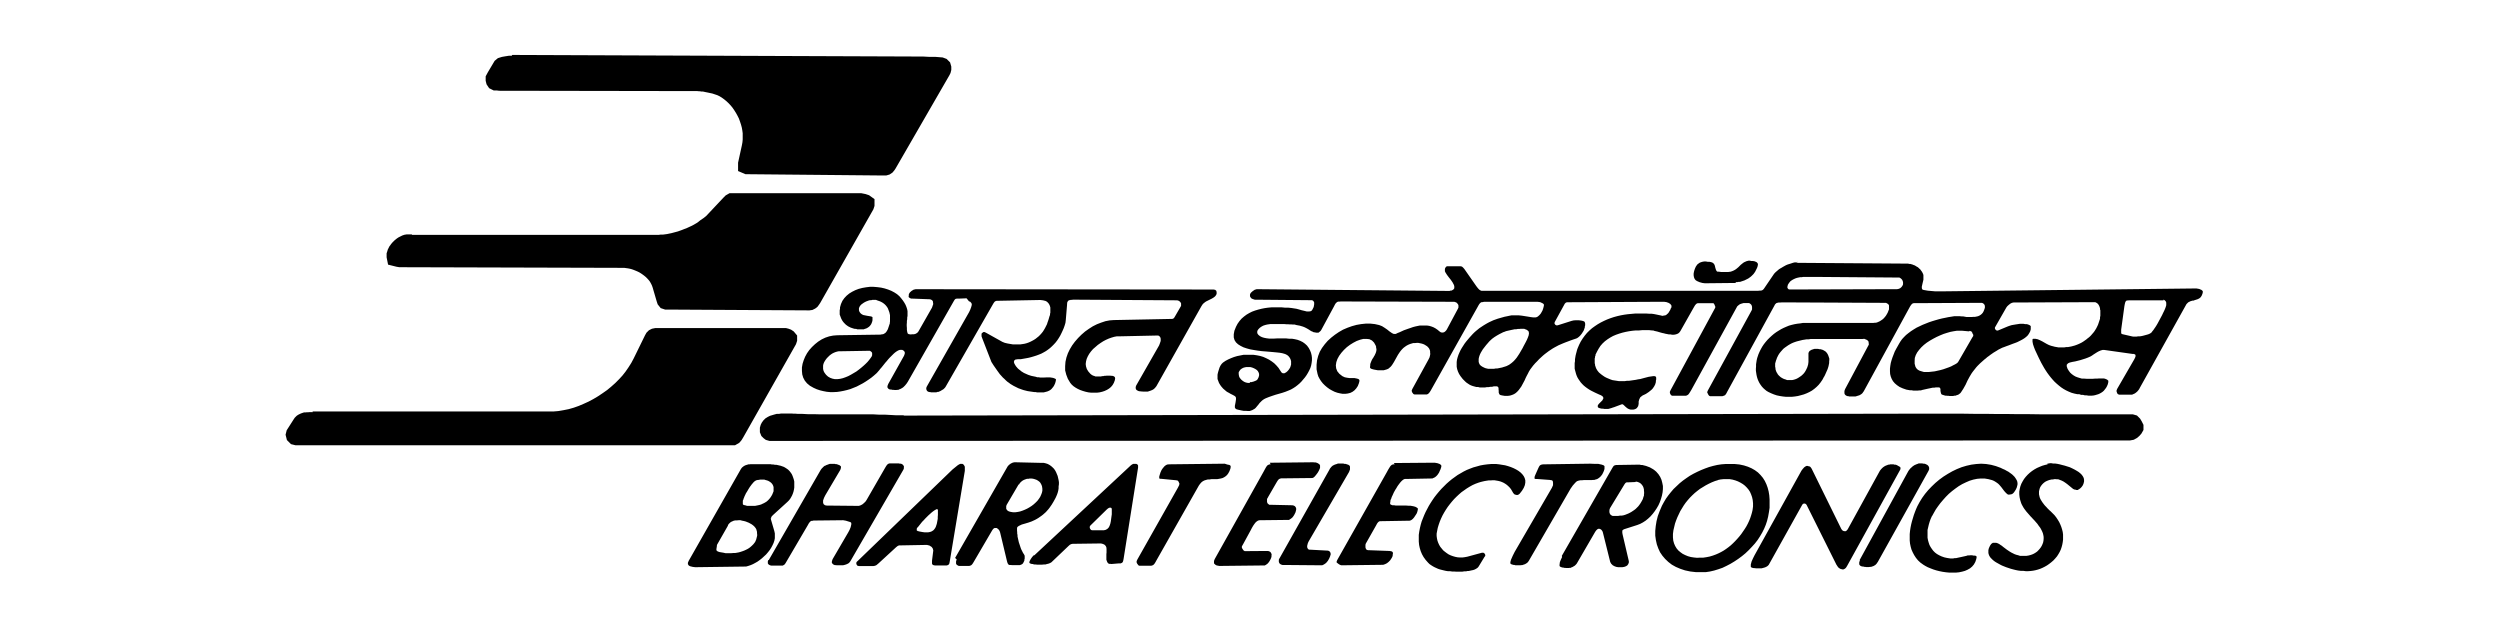 <?xml version="1.0" encoding="UTF-8"?>
<svg id="Layer_1" data-name="Layer 1" xmlns="http://www.w3.org/2000/svg" width="157" height="40" viewBox="0 0 157 40">
  <path d="M128.59,29.16l-.17.04-.17.05-.17.07-.16.07-.16.09-.15.1-.14.11-.13.12-.12.13-.11.14-.09.15-.08.15-.06.16-.04.16-.03.17v.18s.02.18.02.18l.04.18.06.19.04.09.05.09.05.09.06.09.06.08.06.08.07.08.07.08.07.08.07.08.07.07.07.08.07.07.07.08.07.08.07.08.06.09.06.08.06.08.05.09.06.12.05.12.03.12.02.12v.12s-.01.11-.01.11l-.02.11-.04.11-.05.11-.06.1-.07.09-.08.09-.08.08-.1.07-.1.06-.11.05-.12.04-.12.03-.13.02h-.13s-.13,0-.13,0h-.13s-.12-.04-.12-.04l-.12-.03-.11-.04-.1-.05-.1-.05-.1-.06-.09-.06-.09-.06-.08-.06-.08-.06-.08-.06-.07-.06-.08-.05-.07-.05-.07-.04-.07-.03-.07-.02h-.07s-.14,0-.14,0l-.1.07-.07.1-.05.1-.04.1-.02.09v.09s0,.09,0,.09l.02.08.03.08.04.07.05.07.06.06.06.06.07.06.08.06.08.05.09.05.09.05.09.05.1.05.1.04.15.06.15.05.15.05.15.04.16.04.15.03.16.02h.16s.15.02.15.02h.16s.15-.01.15-.01l.16-.02.15-.03.15-.04.15-.05.14-.06.14-.07.14-.08.13-.09.13-.1.14-.12.12-.13.11-.13.09-.14.08-.14.07-.15.05-.15.04-.15.03-.16.02-.16v-.16s0-.16,0-.16l-.02-.16-.04-.16-.05-.16-.06-.15-.07-.15-.09-.15-.1-.15-.11-.14-.06-.06-.06-.06-.06-.06-.06-.06-.07-.06-.07-.07-.07-.07-.06-.07-.07-.07-.06-.07-.06-.08-.06-.08-.05-.08-.05-.08-.04-.08-.03-.08-.02-.09-.02-.09v-.09s0-.09,0-.09l.02-.09.02-.08.03-.08.04-.07.05-.07.05-.06.06-.06.06-.05.07-.05.08-.04.07-.03.08-.03.08-.02.09-.02h.08s.08-.02.08-.02h.09s.08.01.08.01h.08s.08.03.08.03l.13.05.12.06.12.08.11.08.11.09.11.09.11.09.05.04.05.02.05.02h.05s.04.02.04.02h.1s.04-.03.04-.03l.04-.02.04-.03.04-.03.04-.04.03-.03.03-.04.03-.04.03-.05.02-.05.02-.05.03-.12v-.11s-.02-.11-.02-.11l-.05-.1-.07-.1-.09-.09-.11-.09-.13-.08-.14-.08-.14-.07-.15-.07-.16-.05-.16-.05-.16-.04-.15-.04-.14-.03-.14-.02h-.13s-.11-.02-.11-.02h-.09s-.17.03-.17.03ZM121.34,32.4l.11-.2.12-.21.14-.2.15-.2.17-.2.17-.19.19-.19.2-.17.21-.16.21-.15.22-.13.23-.11.23-.1.23-.07.24-.05.23-.02h.24s.24.04.24.04l.23.06.12.05.1.06.09.06.08.06.07.07.06.07.06.07.06.08.06.08.06.08.07.08.08.08.09.07h.09s.13-.02.13-.02l.08-.04.07-.07.07-.1.06-.1.05-.11.03-.11.02-.09v-.07s-.01-.08-.01-.08l-.02-.07-.03-.06-.04-.07-.04-.06-.05-.07-.06-.06-.06-.06-.06-.05-.07-.05-.07-.05-.07-.05-.08-.04-.07-.04-.07-.04-.07-.03-.07-.03-.06-.03-.06-.03-.3-.11-.3-.08-.31-.05-.31-.02-.31.02-.31.04-.31.07-.3.09-.3.12-.29.14-.28.16-.27.17-.26.19-.25.21-.23.22-.22.23-.2.24-.18.25-.16.26-.14.26-.08.18-.07.18-.07.19-.06.2-.06.2-.05.2-.04.2-.03.2-.02.2v.2s0,.2,0,.2l.02.2.04.19.05.18.08.18.09.17.11.17.13.16.15.14.18.13.13.08.15.08.17.07.18.07.19.06.2.05.2.04.21.03.21.02h.21s.2,0,.2,0l.2-.02.19-.04.18-.05.16-.07.16-.09.13-.11.11-.13.09-.16.06-.18.02-.1v-.06s-.04-.04-.04-.04l-.08-.02h-.08s-.09-.02-.09-.02h-.09s-.09.01-.09.01h-.09s-.09.03-.09.03l-.09.02-.09.02-.09.02-.09.02-.1.02-.09.02-.09.02h-.09s-.09.02-.09.02h-.09s-.09,0-.09,0l-.2-.03-.18-.04-.17-.06-.15-.07-.14-.08-.12-.09-.11-.11-.09-.12-.08-.12-.07-.13-.05-.15-.04-.14-.03-.16v-.16s0-.16,0-.16v-.17s.04-.17.04-.17l.04-.17.05-.17.06-.17.09-.2ZM116.02,33.25l-.05.07-.06.04h-.06s-.07-.01-.07-.01l-.06-.03-.05-.05-.04-.06-1.85-3.76-.03-.05-.03-.04-.03-.04-.04-.02-.04-.02h-.04s-.04-.02-.04-.02h-.08s-.04.02-.04.02l-.04.02-.04.03-.04.03-.03.04-.04.04-.03.04-.03.04-.03.04-2.95,5.32-.09.18-.09.2-.05.19v.09s0,.06,0,.06l.03.03.07.03.1.02h.06s.06.01.06.01h.07s.07,0,.07,0h.07s.07,0,.07,0h.08s.08-.02.08-.02l.07-.02.07-.02.06-.03.06-.03.05-.04.05-.05.03-.05,2.08-3.73.05-.06.08-.02.08.02.06.06,1.88,3.77.03.04.03.05.03.04.03.04.04.03.04.03.04.02.04.02h.04s.04.02.04.02h.08s.04-.02.04-.02l.04-.02.04-.03.03-.03.03-.04.03-.05.03-.05,3.3-5.98.04-.08v-.06s0-.04,0-.04l-.05-.05-.09-.05-.05-.03-.06-.03-.06-.02h-.07s-.06-.02-.06-.02h-.07s-.07,0-.07,0h-.06s-.07.02-.07.02h-.06s-.06.03-.06.03l-.06.02-.07.03-.05.03-.06.04-.05.04-.05.05-.04.04-.04.05-.04.05-2.05,3.73ZM116.81,35.18l-.03.07-.02.07v.07s0,.05,0,.05l.03.05.04.04.06.03.08.02h.05s.06.02.06.02h.05s.06.01.06.01h.06s.06,0,.06,0h.06s.07-.01.07-.01h.06s.06-.02.06-.02l.06-.02.05-.02.05-.03.05-.03.04-.04.04-.04.03-.05.04-.05,3.19-5.73.04-.1v-.1s-.04-.1-.04-.1l-.07-.07-.06-.03-.06-.03-.07-.02h-.07s-.07-.02-.07-.02h-.07s-.07,0-.07,0h-.07s-.07.03-.07.03l-.06.02-.07.03-.07.03-.06.04-.06.04-.05.05-.05.04-.05.05-.04.05-.04.05-.04.06-3.06,5.59ZM93.26,34.94l.02-.08-.04-.09-.08-.06h-.09s-.92.25-.92.25l-.16.03-.15.02h-.15s-.15-.01-.15-.01l-.15-.03-.14-.04-.14-.05-.13-.06-.12-.08-.12-.09-.11-.09-.09-.11-.09-.11-.07-.12-.06-.13-.05-.14-.03-.14-.02-.15v-.15s.03-.16.03-.16l.04-.2.06-.2.07-.2.08-.19.09-.19.1-.18.11-.18.12-.18.13-.17.13-.16.14-.16.15-.15.15-.14.16-.14.17-.12.17-.12.18-.11.18-.1.18-.08.19-.07.13-.04.12-.03.13-.03.12-.02.13-.02h.13s.12-.01.12-.01h.12s.12.02.12.02l.12.02.12.03.11.04.11.05.1.06.1.07.09.08.09.09.08.1.07.12.07.12.07.08.11.04h.12s.1-.07.1-.07l.15-.19.11-.18.07-.17.03-.16v-.15s-.04-.14-.04-.14l-.06-.12-.09-.12-.11-.11-.13-.1-.15-.09-.16-.08-.17-.07-.18-.06-.18-.05-.19-.03-.18-.03-.18-.02h-.17s-.16,0-.16,0l-.23.02-.23.03-.22.04-.21.06-.22.06-.21.08-.2.08-.2.1-.19.11-.19.11-.18.13-.18.13-.17.14-.17.15-.16.16-.16.16-.15.17-.15.18-.14.18-.13.19-.11.17-.11.18-.1.19-.1.19-.09.2-.08.2-.08.2-.06.21-.05.21-.04.21-.03.21v.21s0,.21,0,.21l.02.21.04.19.06.2.08.19.1.18.13.18.15.17.09.09.1.07.11.07.11.06.11.05.11.05.12.04.12.03.12.03.13.03.13.02h.13s.13.02.13.02h.13s.13.01.13.01h.13s.13,0,.13,0h.12s.12-.02.12-.02h.12s.08-.02.08-.02h.08s.09-.02.09-.02l.09-.02.1-.02.09-.03.08-.04.08-.05.06-.05.05-.07.37-.61ZM97.06,29.16h-.13s-.09.01-.09.01l-.07.02-.05.03-.04.04-.03.05-.04.08-.2.45-.04.11v.07s0,.04,0,.04l.06.02h.09s.81.06.81.06l.12.02.06.04.02.11v.16s-.07.16-.07.16l-2.34,4.03-.12.24-.11.25-.04.15v.09s.07.05.07.05l.14.04h.05s.06.02.06.02h.05s.06,0,.06,0h.07s.06,0,.06,0h.06s.06-.01.06-.01h.06s.06-.02.06-.02l.06-.02.06-.02.05-.03.05-.03.04-.03.04-.04.03-.04.04-.06,2.61-4.51.14-.2.16-.18.1-.09.12-.04.11-.02h.1s.1-.01.1-.01h.1s.1,0,.1,0h.1s.1,0,.1,0h.09s.09-.01.09-.01h.08s.09-.03.09-.03l.08-.02.07-.04.07-.05.07-.06.06-.07.06-.08.05-.1.05-.11.04-.13v-.1s0-.08,0-.08l-.06-.05-.11-.04-.23-.05h-.26s-.24-.01-.24-.01l-2.81.04h0ZM87.59,29.16h-.07s-.06.01-.06.01l-.05.02-.04.03-.05.05-.04.06-.05.08-.06.1-.07.13-3.1,5.49-.04.08-.02.06v.05s.06.05.06.05l.08.06.07.04.08.03,2.57-.03h.06s.06-.02.06-.02l.06-.02.06-.03.06-.03.05-.04.05-.04.05-.05.05-.05.04-.06.04-.06.03-.05.03-.06.02-.06v-.05s.02-.12.02-.12l-.03-.07-.07-.04-.12-.02-1.36-.05-.07-.02-.05-.06-.03-.09v-.09s0-.08,0-.08l.02-.07.64-1.13.07-.13.06-.08.06-.05.06-.02h.09s1.77-.03,1.77-.03l.07-.02.07-.04.07-.06.07-.08.06-.09.06-.09.05-.08.03-.08.02-.07.02-.1v-.06s-.06-.05-.06-.05l-.09-.05-.1-.03-.1-.02-.12-.02h-.12s-.13-.01-.13-.01h-.13s-.14,0-.14,0h-.14s-.12,0-.12,0h-.13s-.12-.02-.12-.02h-.1s-.1-.04-.1-.04l-.04-.04v-.07s.02-.12.02-.12v-.06s.04-.06.04-.06l.02-.07.03-.08.04-.08.04-.09.04-.09.05-.09.05-.09.06-.09.05-.09.06-.09.06-.08.06-.08.06-.07.06-.06.06-.05.06-.04.06-.02h.05s1.61-.03,1.61-.03h.07s.06-.03.06-.03l.07-.03.05-.03.06-.05.05-.05.05-.06.04-.06.04-.06.03-.07.03-.07.03-.06.02-.06.02-.06.02-.1-.03-.06-.08-.06-.14-.05-.17-.03h-.16s-2.41.02-2.41.02h0ZM80.34,35.08l-.03.07v.07s0,.06,0,.06l.02.06.03.05.05.04.06.03.07.02h.08s2.33.02,2.33.02h.08s.07-.03.07-.03l.07-.04.06-.04.06-.05.05-.06.05-.06.04-.07.04-.07.03-.07.03-.07.04-.14-.02-.1-.07-.09-.08-.03-1.12-.06h-.08s-.06-.05-.06-.05l-.03-.05-.02-.06v-.08s.02-.08.02-.08l.02-.08.03-.07.03-.06,2.53-4.35.03-.08.03-.08v-.09s0-.09,0-.09l-.03-.06-.07-.05-.06-.02-.06-.02-.07-.02h-.07s-.06-.02-.06-.02h-.07s-.07,0-.07,0h-.07s-.07,0-.07,0h-.06s-.07.03-.07.03l-.07.02-.06.02-.06.03-.06.03-.05.04-.05.05-.04.05-.04.05-.03.06-3.14,5.58ZM79.8,29.16h-.06s-.06.02-.06.02l-.05.02-.04.03-.05.06-.05.08-.06.11-.07.13-3.07,5.49-.03.07-.02.06v.05s0,.05,0,.05v.05s.04.04.04.04l.03.03.04.03.04.02.05.02h.05s.06.02.06.02h.07s2.73-.03,2.73-.03h.08s.07-.04.07-.04l.06-.04.06-.05.05-.06.05-.07.04-.07.04-.08.03-.07.02-.07v-.07s.01-.07.01-.07l-.02-.06-.03-.06-.05-.05-.06-.03-.07-.02h-.08s-1.28.01-1.28.01h-.1s-.07-.04-.07-.04l-.05-.07-.02-.03-.04-.07v-.09s.08-.14.08-.14l.49-.9.04-.08.05-.09.06-.1.07-.1.07-.09.08-.07.08-.05.09-.02,1.77-.02h.08s.08-.05.08-.05l.07-.05.07-.06.06-.08.05-.08.04-.08.04-.08.02-.08.02-.08v-.08s-.03-.08-.03-.08l-.05-.06-.07-.04-.09-.02-1.37-.03h-.08s-.05-.04-.05-.04l-.04-.03-.03-.05-.02-.06v-.06s0-.06,0-.06v-.07s.04-.06.04-.06l.03-.06.52-.9.06-.1.05-.07.05-.05.06-.03.08-.02h.11s1.85-.02,1.85-.02l.07-.03.08-.07.09-.11.09-.12.07-.12.05-.11.03-.08v-.08s0-.07,0-.07l-.03-.06-.05-.04-.06-.04-.07-.03-.07-.02h-.08s-.07-.01-.07-.01l-2.73.03h0ZM73.38,29.17h-.07s-.07.03-.07.03l-.06.04-.06.05-.05.06-.05.06-.05.07-.04.07-.03.07-.03.07-.02.07-.02.06-.03.11v.08s.01.04.01.04l.04.02h.08s.93.09.93.09l.1.02.07.09v.02s.04.08.04.08l-.02.1-.08.16-2.54,4.5-.05.11v.08s.03.07.03.07l.03.04.05.07.06.03h.1s.56,0,.56,0h.08s.07-.02.07-.02l.05-.02.05-.04.05-.06.05-.08.06-.11,2.67-4.71.08-.11.08-.09.09-.07.1-.05.1-.03.11-.03h.11s.12-.02.12-.02h.12s.12,0,.12,0h.12s.12-.02.12-.02l.11-.02.11-.03.1-.05.09-.06.09-.08.08-.11.07-.13.06-.16.02-.12-.02-.07-.06-.04-.15-.03-.08-.03-.08-.02-3.53.04ZM48.25,35.17l-.03.08v.06s0,.07,0,.07l.03.05.05.04.06.03.07.02h.07s.56,0,.56,0h.09s.06-.03.06-.03l.06-.04.06-.08.07-.12,1.33-2.27.06-.11.06-.08.05-.05.05-.03h.06s.08-.02.08-.02l1.86-.02.17.03.16.05.13.04.05.05v.1s-.04.17-.04.17l-.07.17-.08.15-.98,1.68-.03.08-.02.08v.08s.05.06.05.06l.06.05.08.03h.06s.06.01.06.01h.07s.07,0,.07,0h.08s.08,0,.08,0h.07s.07-.01.07-.01l.07-.02.07-.02.07-.03.06-.03.06-.04.04-.05.04-.05,3.33-5.75.03-.07v-.06s.01-.06.01-.06l-.02-.05-.03-.05-.04-.04-.05-.03-.05-.02h-.07s-.07-.02-.07-.02h-.48s-.09,0-.09,0l-.07.02-.05.03-.05.05-.05.07-.06.1-1.17,2.03-.06.09-.1.1-.11.09-.12.06-.1.03-2.01-.02-.11-.02-.09-.07-.03-.09v-.14s.06-.17.06-.17l.08-.16.94-1.59.04-.12v-.1s-.08-.07-.08-.07l-.13-.05-.06-.02h-.06s-.06-.02-.06-.02h-.06s-.06,0-.06,0h-.06s-.06,0-.06,0h-.06s-.06.02-.06.02l-.06.02-.05.02-.06.02-.05.03-.06.02-.05.04-.04.04-.04.04-.04.04-.04.05-.04.06-3.25,5.64ZM64.92,34.87l-.1.11-.09.13-.07.13-.02.09.04.05.12.04h.06s.08.03.08.03h.09s.1.01.1.01h.1s.11,0,.11,0h.1s.11-.01.11-.01h.1s.1-.03.1-.03l.09-.02.08-.03.06-.03.05-.03,1.08-1.03.08-.07.08-.04.1-.02h.15s1.53-.02,1.53-.02h.09s.09.02.09.02l.08.03.07.04.06.07.04.08v.04s.01.05.01.05v.12s0,.07,0,.07v.06s-.01.08-.01.08v.07s0,.07,0,.07v.08s0,.07,0,.07v.07s.02.06.02.06l.02.05.02.05.03.04.04.04.05.02h.07s.07.01.07.01l.48-.04h.1s.07-.03.07-.03l.04-.03.03-.05.02-.07.02-.1.91-5.73v-.08s0-.06,0-.06l-.03-.05-.04-.03-.05-.02h-.06s-.06,0-.06,0h-.06s-.06.03-.06.03l-.05.03-.05.04-6.05,5.64ZM68.51,33.27l-.06-.08-.02-.1.04-.08.99-.97.05-.05.06-.05.06-.04.06-.02h.06s.04.02.04.02l.03.05v.09s0,.12,0,.12v.14s-.02.14-.02.14l-.02.15-.02.15-.03.14-.04.12-.05.11-.08.09-.11.07-.12.03h-.74s-.09-.02-.09-.02ZM53.82,35.26l-.05.09.02.1.06.08.1.02h.89s.11-.02.11-.02l.09-.04.12-.1,1.11-1.02.1-.08.09-.04h.14s1.61-.03,1.61-.03l.16.04.14.09.07.1.03.12-.08.64v.08s0,.06,0,.06v.05s.02.04.02.04l.02.02.03.03h.04s.06.02.06.02h.08s.09,0,.09,0h.48s.1,0,.1,0l.07-.02.05-.03.04-.05.02-.08.02-.11.94-5.65v-.06s0-.07,0-.07v-.13s-.03-.06-.03-.06l-.03-.05-.04-.04-.05-.03h-.06s-.08,0-.08,0l-.08.04-.08.05-.16.13-.16.13-5.98,5.77ZM57.64,33.11l.03-.04.08-.1.08-.1.08-.1.1-.1.09-.1.1-.1.1-.1.1-.09.1-.09.1-.08.1-.07.11-.06h.05s.04.03.04.03v.07s0,.13,0,.13v.13s-.01.12-.01.12v.12s-.02.11-.02.11l-.02.11-.02.1-.03.09-.03.09-.04.08-.05.07-.05.06-.07.05-.07.04-.09.03-.11.02h-.11s-.13,0-.13,0l-.14-.02-.16-.03-.12-.03-.06-.04v-.05s.01-.09.01-.09l.03-.04ZM108.36,29.14l-.26.02-.26.04-.26.06-.25.07-.25.09-.25.1-.24.11-.24.12-.23.13-.22.15-.21.15-.21.17-.19.18-.19.18-.17.2-.16.2-.15.21-.13.22-.12.22-.14.33-.12.32-.08.32-.05.31-.03.3v.3s.04.28.04.28l.06.27.09.25.11.24.15.22.17.2.2.19.22.17.25.14.28.12.3.1.33.07.35.04h.37s.26,0,.26,0l.26-.04.26-.06.26-.08.26-.09.25-.12.25-.13.25-.15.24-.16.23-.17.22-.18.21-.2.2-.21.19-.21.17-.22.15-.23.14-.24.12-.24.1-.24.08-.24.07-.28.05-.28.04-.27v-.27s0-.26,0-.26l-.02-.26-.04-.24-.06-.23-.08-.22-.1-.21-.12-.19-.15-.18-.16-.16-.19-.14-.21-.12-.23-.1-.25-.08-.28-.06-.3-.03h-.32s-.26,0-.26,0h0ZM107.86,30.15l.19-.04.19-.02h.19s.19,0,.19,0l.18.03.18.05.16.06.16.08.15.09.13.1.12.12.11.13.09.14.07.16.06.17.04.18.02.2v.21s-.03.22-.03.22l-.04.17-.05.17-.06.18-.07.17-.08.17-.09.17-.1.16-.11.16-.11.16-.12.15-.13.15-.13.14-.14.14-.14.13-.15.12-.15.11-.15.1-.16.09-.16.08-.16.07-.19.07-.2.06-.2.04-.2.03h-.2s-.2.01-.2.01l-.2-.02-.19-.03-.18-.05-.17-.07-.16-.08-.14-.1-.13-.11-.11-.13-.09-.15-.07-.16-.05-.18-.02-.2v-.22s.03-.23.03-.23l.05-.21.05-.21.07-.2.08-.2.09-.19.09-.19.11-.18.11-.18.12-.17.13-.16.14-.16.15-.15.15-.14.16-.13.17-.13.18-.11.18-.11.19-.1.19-.09.2-.08.2-.06ZM98.1,34.98l-.07.15-.07.17-.02.16v.09s.06.05.06.05l.11.04h.06s.05.02.05.02h.06s.06.01.06.01h.06s.06,0,.06,0h.06s.06-.01.06-.01h.06s.05-.03.05-.03l.06-.02.05-.03.05-.03.05-.03.04-.04.04-.04.04-.05.03-.05,1.12-1.93.04-.06.04-.05.04-.04.04-.03.04-.02h.04s.04,0,.04,0l.05.02.04.02.04.04.03.04.03.05.02.06.46,1.85.06.11.1.1.11.06.11.04.12.02h.13s.13,0,.13,0l.12-.02.11-.04.08-.05.06-.08.04-.1v-.09l-.39-1.67-.02-.11v-.08s0-.06,0-.06l.04-.04.06-.04.09-.03.75-.24.18-.07.17-.09.17-.11.16-.13.15-.14.14-.16.13-.17.12-.18.11-.19.09-.2.07-.2.06-.21.04-.2.02-.2v-.2s-.04-.2-.04-.2l-.05-.19-.08-.18-.11-.17-.14-.16-.06-.05-.06-.05-.07-.05-.07-.04-.07-.04-.07-.04-.08-.03-.08-.03-.08-.03-.08-.02-.08-.02-.08-.02h-.08s-.08-.02-.08-.02h-.08s-1.28.02-1.28.02h-.11s-.09.02-.09.02l-.06.03-.05.06-.06.1-3.16,5.5ZM102.69,30.25h.09s.08.02.08.02l.07.03.06.03.05.04.05.05.04.05.04.06.03.06.02.07.02.08v.08s.01.08.01.08v.08s-.01.08-.01.08v.07s-.03.07-.03.07l-.02.07-.02.07-.03.06-.06.11-.06.1-.07.1-.07.09-.08.08-.08.08-.09.07-.09.06-.09.06-.09.05-.1.05-.1.04-.1.04-.1.03-.11.02h-.11s-.12.02-.12.02h-.11s-.12,0-.12,0h-.12s-.08-.04-.08-.04l-.06-.05-.04-.07-.02-.08v-.09s.01-.08.01-.08l.03-.08.91-1.5.06-.08.07-.04h.11s.48-.02.48-.02ZM60.08,35.13l-.02.06-.02.07v.07s0,.06,0,.06l.02.05.04.04.05.03.06.03h.08s.48,0,.48,0h.1s.07-.02.07-.02l.06-.03.05-.05.05-.07.06-.1,1.14-1.95.04-.06.04-.05.04-.03.04-.02h.05s.04,0,.04,0h.04s.05.03.05.03l.03.03.04.03.03.04.03.05.02.05.02.06.43,1.8.03.1.03.06.04.05.05.02h.07s.1.01.1.01h.48s.06-.02.06-.02l.05-.02.05-.03.04-.04.03-.05.03-.06.03-.06v-.06s.02-.07.02-.07v-.06s0-.07,0-.07v-.05s-.03-.06-.03-.06l-.02-.04-.05-.07-.04-.08-.04-.08-.04-.08-.03-.08-.03-.09-.03-.09-.03-.09-.03-.09-.02-.09-.02-.09-.02-.09-.02-.09v-.09s-.02-.09-.02-.09v-.09s-.01-.09-.01-.09v-.08s0-.1,0-.1l.03-.06.08-.06.19-.09.21-.06.2-.06.2-.07.11-.05.11-.05.11-.06.1-.06.1-.07.1-.07.09-.07.09-.08.09-.08.08-.09.08-.09.07-.09.07-.1.07-.1.06-.1.06-.1.06-.11.06-.11.05-.11.05-.12.04-.12.03-.12.02-.13v-.12s.02-.14.02-.14v-.13s-.02-.13-.02-.13l-.03-.13-.03-.13-.05-.12-.05-.12-.06-.11-.07-.1-.09-.09-.09-.08-.1-.07-.11-.06-.12-.04-.13-.03h-.14s-1.69-.04-1.69-.04l-.11.02-.13.06-.12.09-.08.09-3.3,5.75ZM63.99,30.43l.05-.08.06-.07.07-.06.07-.05.08-.04.08-.03.09-.03h.09s.09-.02.09-.02h.09s.09.01.09.01l.09.02.09.03.08.03.08.05.07.05.06.06.05.08.04.08.03.09.02.14v.13s-.03.13-.03.13l-.05.13-.06.13-.08.12-.09.12-.11.11-.12.11-.13.1-.14.09-.14.08-.15.07-.15.06-.15.05-.15.03-.15.02h-.14s-.13-.02-.13-.02l-.12-.03-.08-.04-.06-.06-.04-.07v-.08s0-.09,0-.09l.03-.08.75-1.28ZM48.43,32.55v-.07s.05-.07.05-.07l.08-.08.89-.81.09-.09.08-.1.06-.1.06-.11.05-.12.04-.12.03-.13.02-.13v-.13s0-.13,0-.13v-.12s-.03-.13-.03-.13l-.04-.12-.04-.11-.05-.11-.07-.1-.07-.09-.09-.09-.1-.07-.11-.07-.08-.04-.09-.03-.08-.03-.09-.02-.09-.02-.09-.02h-.09s-.1-.02-.1-.02h-.09s-.1-.02-.1-.02h-.09s-.09,0-.09,0h-.09s-.1,0-.1,0h-.09s-.09,0-.09,0h-.09s-.06,0-.06,0h-.12s-.07,0-.07,0h-.07s-.07,0-.07,0h-.07s-.07,0-.07,0h-.07s-.07.01-.07.01h-.07s-.06.02-.06.02l-.07.02-.06.02-.06.03-.05.03-.05.04-.05.04-.04.05-.04.06-3.27,5.75-.05.12v.09l.06.09.08.04.16.04.16.02,3.05-.04h.14s.14-.04.14-.04l.15-.05.14-.06.15-.08.14-.08.14-.1.14-.11.13-.12.13-.12.12-.14.11-.14.09-.14.08-.15.07-.15.05-.15.03-.15v-.15s0-.15,0-.15l-.03-.14-.21-.72-.02-.09ZM45.71,32.99l.05-.08.07-.07.07-.06.09-.04.09-.04.1-.02h.1s.11-.01.11-.01h.11s.11.03.11.03l.11.02.11.03.1.04.1.04.09.05.09.05.08.06.07.06.06.07.05.07.03.06.02.08.02.07v.08s.01.08.01.08v.08s-.02.08-.02.08l-.02.08-.02.08-.03.07-.03.07-.04.06-.08.1-.09.09-.09.08-.09.07-.1.06-.1.05-.11.05-.11.04-.12.04-.11.03-.11.02-.12.02h-.12s-.12.01-.12.01h-.12s-.12,0-.12,0h-.12s-.13-.03-.13-.03l-.12-.02-.12-.02-.12-.04-.08-.07v-.08s.03-.19.03-.19v-.04s.01-.04.01-.04l.69-1.21ZM47.63,30.14l.1-.02h.09s.09,0,.09,0h.09s.09.03.09.03l.08.02.08.03.07.04.06.04.06.05.05.06.04.06.03.07.02.07v.08s0,.09,0,.09v.09s-.04.1-.04.1l-.04.1-.05.09-.05.08-.06.08-.06.07-.07.07-.07.06-.08.05-.09.05-.09.04-.08.04-.1.03-.09.02-.1.02-.1.02h-.1s-.09,0-.09,0h-.1s-.1,0-.1,0h-.1s-.09-.03-.09-.03l-.09-.02-.06-.02-.03-.04v-.07s0-.1,0-.1v-.05s.03-.06.03-.06l.02-.07.03-.07.03-.08.04-.08.04-.09.05-.08.05-.08.05-.09.05-.08.05-.08.06-.08.05-.07.06-.07.05-.06.05-.05.05-.04.05-.03.04-.02.09-.02ZM60.85,18.92l.08.03.08.09.02.1-.04.15-.06.16-.07.15-2.66,4.68-.03.08v.07s.02.07.02.07l.04.06.06.04.07.02h.05s.06.02.06.02h.06s.06,0,.06,0h.06s.06,0,.06,0h.06s.06-.01.06-.01l.05-.02h.06s.06-.03.06-.03l.05-.02.05-.03.05-.03.05-.03.05-.03.04-.04.04-.04.04-.05.03-.05,2.93-5.11.07-.12.06-.08.06-.04.07-.02h.09s2.65-.05,2.65-.05l.17.02.16.04.09.05.07.07.04.05.03.05.03.06.02.06.02.07v.06s0,.07,0,.07v.07s0,.06,0,.06v.07s-.02.07-.02.07v.07s-.03.07-.03.07l-.02.07-.02.07-.02.07-.02.06-.02.06-.02.05-.04.13-.06.12-.06.12-.07.12-.07.11-.08.1-.09.1-.09.09-.1.08-.1.08-.11.07-.11.06-.12.06-.12.05-.12.04-.12.03-.13.02-.14.02h-.14s-.14,0-.14,0h-.16s-.18-.03-.18-.03l-.17-.03-.17-.04-.15-.06-1.04-.58-.09-.04h-.06s-.06.05-.06.05h-.02s-.04.06-.04.06v.06s0,.1,0,.1l.05.14.57,1.47.14.22.23.33.16.22.1.11.09.1.1.09.09.09.09.08.1.07.09.07.1.06.1.06.1.05.1.05.1.05.11.04.11.04.12.04.12.03.12.03.13.02.14.02.14.02h.09s.09.02.09.02h.09s.09,0,.09,0h.09s.08,0,.08,0h.08s.08-.02.08-.02l.08-.02.07-.02.07-.03.06-.03.06-.04.06-.05.05-.06.05-.06.05-.07.04-.08.04-.09.03-.1.02-.1v-.06s-.07-.04-.07-.04l-.11-.04-.19-.03h-.21s-.21.01-.21.01h-.2s-.09-.02-.09-.02h-.1s-.09-.03-.09-.03l-.1-.02-.1-.02-.09-.02-.09-.03-.09-.03-.09-.04-.09-.04-.09-.04-.08-.05-.08-.05-.07-.06-.08-.06-.07-.06-.06-.07-.06-.07-.05-.08-.05-.09-.03-.1.03-.1.07-.05.14-.02h.18s.17-.03.17-.03l.17-.03.16-.03.16-.04.17-.05.16-.05.16-.06.15-.06.15-.08.14-.08.13-.09.13-.1.12-.11.12-.12.11-.12.1-.13.1-.15.09-.15.08-.16.07-.15.07-.16.06-.17.05-.17.02-.17.08-.96v-.06s.01-.05.01-.05v-.04s.02-.04.02-.04l.02-.03.02-.03.03-.02.04-.02h.04s.05-.02.05-.02h.07s.08-.01.08-.01h.09s.1,0,.1,0l6.34.04.08.02.07.04.06.06.04.07v.08s0,.08,0,.08l-.37.64-.06.1-.06.06-.08.02h-.13s-3.53.07-3.53.07l-.26.02-.26.05-.27.09-.26.1-.26.13-.25.16-.24.17-.23.2-.21.21-.2.23-.17.23-.15.25-.12.25-.09.26-.06.27-.02.27v.27s.07.27.07.27l.1.26.15.25.09.11.11.1.13.09.14.08.15.07.17.06.17.05.18.04.18.02h.18s.17,0,.17,0l.17-.02.17-.04.15-.05.15-.07.13-.08.12-.1.1-.12.08-.14.06-.16.02-.12-.02-.08-.06-.05-.1-.03h-.07s-.06-.01-.06-.01h-.07s-.07,0-.07,0h-.07s-.08.01-.08.01h-.07s-.08.02-.08.02h-.07s-.07.02-.07.02h-.07s-.07,0-.07,0h-.07s-.07,0-.07,0h-.07s-.07-.03-.07-.03l-.07-.02-.06-.03-.06-.04-.06-.05-.13-.15-.09-.15-.05-.16-.02-.15.02-.16.04-.16.07-.16.09-.16.11-.15.13-.15.15-.13.15-.13.17-.12.17-.11.17-.09.18-.08.17-.06.17-.05.16-.03h.15s2.33-.05,2.33-.05h.13s.07.04.07.04l.06.08.02.08v.14s-.05.15-.05.15l-.05.13-1.44,2.52-.03.09v.08s.02.07.02.07l.05.05.07.04.08.03h.05s.06.01.06.01h.06s.06.01.06.01h.06s.06,0,.06,0h.06s.06,0,.06,0h.07s.06-.02.06-.02l.06-.02.06-.02.05-.02.05-.02.05-.03.05-.03.04-.04.04-.04.04-.05.04-.05,2.83-5.03.04-.06.04-.06.05-.05.05-.04.05-.04.06-.04.06-.03.06-.03.06-.03.06-.03.06-.03.06-.03.05-.03.05-.03.04-.03.04-.03.04-.04.03-.04.03-.05.02-.05v-.11s-.02-.08-.02-.08l-.07-.06-.1-.02-18.71-.02-.13.03-.13.08-.1.09-.04.06-.03.06v.06s-.01.06-.01.06v.05s.04.04.04.04l.05.03.06.03h.08s1.04.04,1.04.04h.07s.05.02.05.02l.05.02.04.03.03.04.02.05v.05s.01.05.01.05v.06s-.02.05-.02.05l-.02.06-.02.06-.02.05-.03.05-.82,1.44-.07.08-.1.06-.11.03h-.11s-.1.01-.1.01l-.12-.02-.06-.04-.03-.1-.02-.13v-.12s-.01-.12-.01-.12v-.11s.01-.11.01-.11v-.1s.02-.11.02-.11v-.1s.02-.1.02-.1v-.1s0-.1,0-.1v-.1s-.02-.11-.02-.11l-.03-.1-.04-.11-.05-.11-.07-.12-.08-.12-.1-.13-.12-.14-.15-.13-.17-.11-.19-.1-.2-.08-.22-.07-.22-.05-.23-.03-.24-.02h-.24s-.24.03-.24.03l-.23.04-.23.06-.21.08-.2.1-.18.11-.17.14-.14.15-.12.17-.09.2-.06.21v.09s-.02.09-.02.09v.09s0,.09,0,.09v.09s.03.08.03.08l.03.08.03.08.04.08.04.07.05.07.05.06.06.06.06.06.07.05.07.05.08.04.08.04.09.03.09.03.08.02h.08s.08.03.08.03h.08s.08,0,.08,0h.08s.08,0,.08,0h.08s.07-.03.07-.03l.07-.02.07-.03.06-.04.06-.04.05-.05.05-.06.04-.06.03-.07.03-.08.02-.09v-.09s0-.11,0-.11l-.08-.04-.25-.04-.25-.05-.08-.04-.07-.05-.06-.07-.04-.07-.02-.07v-.07s0-.06,0-.06l.03-.07.03-.06.05-.06.05-.05.07-.05.07-.05.07-.04.08-.04.08-.03.08-.03.08-.02h.08s.07-.02.07-.02h.07s.06,0,.06,0h.1s.1.04.1.04l.09.03.08.03.08.04.07.04.07.05.06.05.06.06.05.06.05.07.04.07.03.08.03.08.03.08.02.09.02.09v.09s0,.1,0,.1v.09s0,.06,0,.06v.06s-.01.05-.01.05v.06s-.02.06-.02.06l-.02.06-.02.06-.02.06-.02.06-.02.06-.03.06-.03.05-.03.05-.04.05-.04.04-.05.03-.05.03-.05.02h-.06s-.07.02-.07.02l-2.73.04-.26.02-.25.05-.24.08-.23.11-.22.14-.2.16-.19.18-.17.19-.14.2-.12.22-.09.22-.07.22-.04.23v.22s.02.22.02.22l.06.2.1.19.14.17.18.15.23.13.2.09.21.07.21.05.21.04.21.02h.21s.22-.01.22-.01l.21-.03.21-.04.21-.05.21-.06.2-.08.2-.08.19-.1.19-.1.18-.11.18-.12.17-.12.16-.13.16-.14.05-.05.06-.07.07-.08.07-.09.08-.09.08-.1.08-.1.08-.1.09-.1.08-.1.09-.1.09-.09.09-.09.08-.08.08-.07.08-.06.08-.05.08-.04.07-.02h.07s.08,0,.08,0l.06.03.05.04.03.04.02.05v.06s-.02.07-.02.07l-.03.08-.99,1.77-.05.13v.09s.07.09.07.09l.09.04h.08s.08.02.08.02h.08s.07.01.07.01h.07s.07-.01.07-.01h.07s.06-.03.06-.03l.06-.02.06-.03.05-.03.05-.03.05-.04.05-.05.05-.05.04-.05.05-.06.04-.06.04-.06.04-.07,2.85-5,.05-.08.05-.05.08-.02h.13s.49-.02.49-.02h0ZM54.55,22.03h.08s.06.04.06.04l.05.04.03.06v.06s0,.08,0,.08l-.03.08-.07.1-.09.12-.1.12-.12.12-.13.12-.14.12-.15.12-.16.12-.17.1-.17.1-.17.09-.17.07-.17.06-.17.04-.17.02h-.16s-.15-.03-.15-.03l-.14-.05-.14-.08-.12-.11-.07-.09-.06-.09-.04-.1-.02-.1v-.1s0-.1,0-.1l.02-.1.04-.1.05-.09.06-.09.07-.09.08-.08.08-.08.09-.07.09-.06.1-.05.1-.04.1-.03.1-.02h.1s1.77-.03,1.77-.03ZM112.93,16.45h-.07s-.08.01-.08.01l-.08.02-.09.02-.09.03-.09.03-.1.03-.09.03-.09.04-.09.05-.09.05-.08.05-.09.05-.08.05-.07.06-.07.06-.07.06-.06.06-.05.06-.04.06-.49.72-.06.09-.05.07-.05.05-.05.03-.07.02h-.08s-.1.01-.1.01h-17.18s-.11,0-.11,0h-.09s-.07-.03-.07-.03l-.06-.04-.05-.05-.06-.07-.07-.09-.76-1.09-.08-.09-.07-.06-.09-.02h-.14s-.64,0-.64,0h-.08s-.06.05-.06.05l-.04.06-.02.06v.07s0,.07,0,.07l.03.07.1.16.12.16.12.15.11.16.09.17.02.08v.06s0,.06,0,.06l-.03.05-.04.04-.05.03-.06.03h-.06s-.06.02-.06.02h-.07s-12.04-.11-12.04-.11l-.13.04-.13.09-.1.09-.04.06-.02.06v.05s0,.05,0,.05l.02.05.03.04.03.04.05.03.05.02.06.02.06.02h.07l3.37.03h.16s.08.05.08.05l.05.09v.12s-.03.17-.03.17l-.08.16-.04.06-.06.04-.11.02h-.14s-.16-.04-.16-.04l-.17-.04-.17-.05-.15-.04-.13-.02-.19-.03-.2-.02h-.2s-.21-.02-.21-.02h-.21s-.22,0-.22,0h-.21s-.22.02-.22.02l-.21.03-.2.04-.2.05-.2.06-.19.07-.18.09-.17.1-.16.12-.15.13-.13.15-.12.17-.1.19-.1.25-.04.22v.2s.05.17.05.17l.09.14.13.12.16.1.18.09.21.07.22.06.23.04.25.04.24.03.25.02.24.02.23.02.21.02.19.02.17.03.14.04.08.03.07.04.06.04.05.05.04.05.04.06.03.06.02.06.02.07v.07s0,.07,0,.07v.07s-.02.07-.02.07l-.02.07-.03.07-.04.06-.04.06-.05.06-.05.05-.06.05-.11.06h-.1s-.08-.05-.08-.05l-.08-.12-.11-.17-.13-.15-.14-.14-.16-.12-.17-.11-.18-.09-.18-.08-.2-.06-.2-.04-.21-.03h-.21s-.21,0-.21,0h-.21s-.2.04-.2.04l-.2.04-.2.06-.18.07-.18.08-.17.09-.16.11-.08.08-.07.1-.06.12-.04.12-.04.13-.03.11-.02.1v.09s0,.09,0,.09v.09s.03.08.03.08l.03.08.03.08.04.07.05.08.05.07.06.07.06.07.07.06.07.06.07.06.08.05.08.04.08.05.08.04.08.04.11.06.06.05.03.07v.1s-.03.2-.03.2l-.04.2v.11s.04.07.04.07l.06.04.11.03.18.04.16.03h.14s.13.01.13.01h.11s.09-.03.09-.03l.08-.03.07-.04.07-.04.06-.05.05-.06.05-.06.05-.06.05-.06.05-.07.06-.06.07-.07.07-.06.09-.06.1-.05.2-.08.2-.07.21-.07.21-.06.21-.06.21-.07.2-.08.14-.06.14-.08.14-.09.13-.1.13-.11.12-.12.11-.13.11-.13.1-.14.09-.15.08-.15.07-.15.05-.16.03-.16.02-.16v-.16s-.02-.16-.02-.16l-.04-.16-.06-.15-.08-.15-.11-.15-.13-.12-.14-.1-.16-.08-.16-.06-.17-.04-.18-.03h-.18s-.19-.02-.19-.02h-.19s-.19,0-.19,0h-.19s-.17.01-.17.01h-.34s-.16-.02-.16-.02l-.15-.03-.13-.04-.12-.06-.1-.08-.06-.08-.02-.1.02-.09.06-.09.09-.09.1-.07.11-.06.12-.04.12-.03.2-.03h.12s.24,0,.24,0h.11s.1,0,.1,0h.11s.1,0,.1,0h.11s.11.01.11.01h.11s.11.01.11.01h.11s.1.01.1.01h.11s.1.03.1.03l.11.02.11.02.1.03.1.03.1.04.1.05.09.05.1.06.04.03.05.03.05.03.06.02.05.03.06.02h.06s.05.02.05.02h.06s.05,0,.05,0h.05s.05-.04.05-.04l.05-.04.04-.04.04-.06.8-1.48.05-.1.05-.08.05-.05.05-.04.06-.02h.07s.09-.01.09-.01l7.06.02h.07s.06.02.06.02l.06.02.05.04.04.05.03.04.02.06v.06s0,.07,0,.07l-.03.07-.7,1.31-.05.07-.06.06-.06.04-.07.02h-.08s-.07-.02-.07-.02l-.07-.05-.12-.1-.13-.09-.13-.07-.13-.05-.14-.04-.14-.02h-.14s-.15,0-.15,0h-.15s-.15.03-.15.03l-.14.03-.15.04-.14.05-.15.05-.14.05-.14.05-.13.06-.13.06-.13.05-.12.06h-.12s-.11-.05-.11-.05l-.16-.11-.15-.12-.16-.11-.16-.1-.18-.07-.27-.06-.28-.03h-.29s-.29.03-.29.03l-.29.05-.29.08-.28.1-.28.12-.26.15-.25.17-.23.18-.22.2-.19.22-.17.23-.14.24-.1.26-.07.27-.03.28v.29s.06.29.06.29l.05.16.08.15.09.14.11.14.13.13.14.12.15.11.16.09.16.08.17.06.17.04.17.03h.16s.16-.02.16-.02l.16-.04.14-.07.12-.09.11-.12.1-.15.07-.18.03-.12v-.08s-.06-.06-.06-.06l-.1-.03-.15-.03h-.15s-.16,0-.16,0l-.15-.02-.15-.03-.15-.07-.19-.15-.13-.16-.07-.18-.02-.19.03-.2.07-.2.11-.2.14-.19.16-.18.18-.17.2-.15.21-.13.21-.11.22-.08.2-.05h.2s.18.02.18.02l.16.08.13.13.1.18.03.08v.07s.02.07.02.07v.07s-.01.07-.01.07l-.02.07-.02.06-.03.06-.03.07-.04.06-.03.06-.04.06-.04.06-.03.06-.03.06-.02.06-.03.07-.02.07v.07s-.01.07-.01.07v.09s.06.05.06.05l.12.04.09.02.11.02.11.02h.12s.12,0,.12,0h.12s.11-.03.11-.03l.1-.03.09-.04.07-.06.07-.06.06-.07.05-.07.05-.08.05-.08.05-.09.05-.09.05-.09.05-.09.05-.09.06-.09.06-.09.07-.09.07-.08.08-.08.09-.07.1-.07.11-.06.12-.05.1-.03.1-.03h.11s.11-.01.11-.01h.1s.1.02.1.02l.1.02.1.03.09.04.08.05.08.05.06.06.06.07.04.08.03.09v.09s.01.1.01.1l-.02.11-.03.11-.06.12-1.02,1.86-.04.11.04.11.02.02.05.07.07.03h.11s.56,0,.56,0h.1s.07-.03.07-.03l.05-.04.06-.07.07-.11,2.94-5.24.06-.11.05-.08.05-.06.05-.04.05-.02h.06s.08-.02.08-.02h3.37s.16.02.16.02l.15.07.07.05.02.06-.02.11-.03.11-.04.12-.06.11-.06.1-.08.09-.09.08-.07.04-.08.02h-.14s-.16-.02-.16-.02l-.18-.03-.19-.03-.19-.03-.19-.02h-.17s-.14,0-.14,0h-.15s-.15.03-.15.03l-.14.03-.15.03-.14.04-.14.04-.14.04-.14.05-.14.05-.13.06-.13.06-.13.07-.12.07-.13.08-.12.08-.12.08-.11.09-.11.09-.1.09-.1.1-.1.11-.1.11-.1.12-.1.12-.1.13-.09.14-.09.14-.08.14-.07.15-.06.14-.05.15-.04.15-.02.15v.15s0,.15,0,.15l.03.15.05.15.07.15.09.14.07.09.07.09.08.08.08.08.08.07.09.06.09.06.1.05.11.04.11.03.11.03h.11s.11.03.11.03h.11s.11,0,.11,0h.11s.11-.02.11-.02h.11s.11-.02.11-.02h.11s.11-.03.11-.03h.11s.1,0,.1,0l.06.04.03.06v.08s.01.1.01.1v.11s.03.08.03.08l.03.05.06.03.09.02.18.03h.17l.15-.02.13-.04.12-.05.11-.07.1-.09.09-.1.08-.11.08-.11.07-.13.07-.13.07-.13.06-.14.07-.14.07-.13.07-.14.08-.13.09-.12.09-.12.13-.15.13-.13.12-.13.12-.11.12-.11.12-.1.12-.09.12-.09.12-.08.12-.08.12-.07.13-.07.13-.07.14-.06.14-.06.15-.06.16-.06.16-.06.17-.06.18-.06.05-.02.05-.03.04-.03.05-.04.04-.04.04-.04.04-.05.04-.05.04-.06.03-.05.04-.06.03-.06.02-.06.02-.06.02-.06v-.06s.02-.06.02-.06v-.11s-.03-.11-.03-.11l-.09-.05-.13-.03-.16-.02h-.16s-.15.01-.15.01l-.13.03-.88.28h-.09l-.07-.05-.04-.08.02-.08.57-1.04.06-.11.06-.06.07-.03h.11s5.86-.03,5.86-.03h.13s.15.02.15.02l.14.05.11.07.07.1v.11s-.04.06-.04.06l-.02.06-.03.06-.03.05-.03.05-.03.05-.04.05-.05.04-.04.04-.05.03-.05.02h-.06s-.06.02-.06.02h-.06l-.07-.02-.15-.03-.14-.03-.15-.03-.15-.02h-.15s-.15-.01-.15-.01h-.15s-.15,0-.15,0h-.15s-.15,0-.15,0h-.15s-.22.02-.22.02l-.22.02-.22.03-.22.04-.22.05-.22.06-.21.07-.21.08-.2.09-.2.1-.19.11-.18.12-.18.13-.16.14-.16.16-.14.17-.13.18-.12.19-.1.2-.09.21-.04.11-.03.12-.03.11-.03.12-.02.12-.02.12v.12s-.02.12-.02.12v.12s0,.12,0,.12v.11s.03.12.03.12l.03.11.03.11.04.11.05.11.06.1.07.1.07.1.09.1.1.1.11.09.11.08.12.08.12.07.12.06.12.06.13.06.13.06.12.05.08.05.05.05.02.05v.06s-.03.05-.03.05l-.03.06-.05.05-.05.05-.05.05-.06.06-.05.06-.03.06v.05s.01.05.01.05l.05.04.09.03.09.02h.09s.09.02.09.02h.08s.08,0,.08,0h.07s.08-.02.08-.02l.07-.02.07-.02.08-.03.07-.02.08-.03.08-.03.08-.03.08-.03.08-.03.11-.04.06.02.07.06.06.06.07.06.06.05.07.04.07.03.08.02h.08s.08,0,.08,0l.09-.02.07-.03.07-.05.08-.12.03-.14v-.15s.04-.14.04-.14l.06-.12.11-.09.06-.04.07-.03.06-.03.06-.03.06-.04.06-.04.06-.04.06-.05.05-.04.06-.05.05-.05.04-.05.04-.06.04-.06.03-.06.03-.06.02-.07.02-.07v-.08s.02-.08.02-.08v-.1s-.01-.06-.01-.06l-.03-.03-.06-.02h-.1l-.27.04-.27.07-.26.07-.14.02-.14.03-.14.02-.14.02-.14.02h-.13s-.13.02-.13.02h-.13s-.13,0-.13,0h-.13s-.13-.02-.13-.02l-.13-.02-.13-.02-.12-.04-.12-.05-.12-.05-.12-.06-.12-.08-.11-.08-.12-.1-.04-.04-.04-.05-.04-.05-.03-.05-.03-.05-.03-.06-.02-.06-.02-.06-.02-.06v-.06s-.02-.06-.02-.06v-.06s0-.06,0-.06v-.06s0-.06,0-.06v-.06s.02-.06.02-.06v-.06s.03-.06.03-.06v-.06s.1-.2.1-.2l.1-.18.11-.17.13-.15.15-.14.16-.12.17-.11.18-.1.19-.08.2-.07.2-.06.21-.05.21-.04.21-.03.21-.02h.21s.21-.02.21-.02h.4s.19.02.19.02h.08s.08.03.08.03l.09.02.09.02.1.03.1.03.11.03.1.02.11.03.11.02.1.02h.1s.1.02.1.02h.09s.09-.01.09-.01l.08-.02.08-.03.07-.04.06-.06.05-.07.78-1.38.08-.14.06-.1.06-.07.05-.04.06-.02h.08s.8,0,.8,0h.11s.07.1.07.1v.02s.04.08.04.08v.08s-.06.11-.06.11l-2.74,5.06-.05.11v.07s.03.08.03.08h0l.05.07.06.03h.09s.64,0,.64,0h.08s.06,0,.06,0l.06-.02.05-.03.04-.03.04-.05.04-.06.05-.08.06-.1,2.84-5.17.03-.06.05-.05.05-.04.05-.04.06-.03.06-.02.07-.02.07-.02h.06s.07,0,.07,0h.07s.07,0,.07,0h.07s.07.04.07.04l.06.05.04.07.02.08v.08s0,.08,0,.08l-.03.07-2.75,5.03-.04.1.05.11.02.04.05.07.06.03h.11s.48,0,.48,0h.19s.06-.02.06-.02l.06-.02.05-.03.04-.05.04-.06.04-.08,2.98-5.44.03-.06.04-.04.04-.04.06-.02.08-.02h.1s.12-.01.12-.01h.17s6.26.03,6.26.03h.1s.08.04.08.04l.07.05.04.07v.09s0,.08,0,.08v.08s-.03.07-.03.07l-.03.08-.03.07-.04.07-.04.07-.04.06-.05.06-.05.06-.05.05-.06.05-.06.04-.06.04-.07.04-.07.03-.07.03-.08.02h-.07s-.08.01-.08.01h-4.42s-.18.03-.18.03l-.18.02-.17.03-.17.04-.18.05-.17.07-.16.07-.16.08-.15.09-.16.1-.15.11-.14.12-.13.12-.13.13-.12.14-.11.14-.1.15-.09.16-.08.16-.07.16-.04.12-.04.12-.03.13-.02.13-.02.13v.14s-.01.13-.01.13v.13s.02.14.02.14l.02.13.03.13.04.13.05.12.06.12.07.11.08.11.09.1.1.09.11.09.12.07.17.08.17.07.18.06.19.04.19.03.19.02h.19s.19,0,.19,0l.19-.02.19-.03.19-.05.18-.05.18-.07.17-.08.16-.09.15-.11.14-.12.13-.13.12-.15.11-.16.04-.07.04-.08.05-.08.04-.08.04-.09.04-.09.04-.09.04-.09.03-.09.03-.1.02-.1.02-.1v-.09s.01-.1.01-.1v-.09s-.03-.09-.03-.09l-.03-.09-.04-.09-.05-.08-.07-.08-.04-.03-.05-.03-.05-.03-.06-.03-.07-.02-.07-.02h-.07s-.08-.02-.08-.02h-.08s-.07,0-.07,0h-.07s-.07.02-.07.02l-.06.02-.06.02-.05.03-.05.03-.04.04-.03.05-.02.06v.06s0,.17,0,.17v.16s0,.16,0,.16l-.02.16-.05.17-.05.11-.05.1-.06.1-.07.09-.08.08-.08.07-.09.06-.09.06-.09.05-.1.04-.1.03-.1.02h-.1s-.1,0-.1,0h-.11s-.1-.04-.1-.04l-.1-.03-.1-.05-.1-.06-.09-.08-.05-.05-.05-.06-.03-.06-.04-.06-.03-.07-.02-.06-.02-.07v-.07s-.02-.07-.02-.07v-.07s0-.07,0-.07v-.07s.02-.07.02-.07l.02-.07.02-.07.03-.07.02-.07.03-.06.03-.06.03-.06.07-.11.08-.1.08-.09.08-.09.1-.08.1-.07.1-.07.1-.06.11-.06.11-.05.11-.04.12-.04.12-.03.12-.03.12-.03.13-.02.12-.02h.13s.13-.02.13-.02h3.26s.06-.01.06-.01h.06s.06.03.06.03l.06.02.04.03.05.03.03.04.02.05v.05s.01.06.01.06v.06s-.04.07-.04.07l-1.44,2.7-.03.07-.02.07v.07s0,.07,0,.07l.02.06.04.05.06.04.07.03h.05s.06.02.06.02h.06s.07,0,.07,0h.13s.07,0,.07,0h.06s.07-.02.07-.02l.06-.02.07-.02.06-.02.05-.03.05-.03.05-.04.04-.04.03-.05.04-.05,2.91-5.33.06-.09.05-.06.05-.04.07-.02h.11s4.17-.02,4.17-.02l.08.03.08.08.03.08v.12s-.04.12-.04.12l-.04.1-.05.09-.06.07-.07.06-.08.05-.09.04-.09.02-.1.02h-.1s-.11.01-.11.01h-.1s-.11,0-.11,0h-.11s-.11-.02-.11-.02l-.11-.02h-.1s-.1-.01-.1-.01h-.1s-.09,0-.09,0h-.17s-.18.03-.18.03l-.19.03-.19.04-.2.04-.2.05-.21.06-.2.06-.21.07-.2.08-.2.08-.19.09-.19.09-.18.11-.17.11-.16.12-.15.12-.13.13-.12.13-.1.14-.09.15-.09.16-.09.16-.09.17-.07.18-.07.18-.06.18-.05.18-.03.18-.02.17v.17s.01.17.01.17l.04.16.06.15.08.14.11.13.14.12.16.11.2.09.23.08.11.02.11.02h.11s.1.02.1.02h.29s.1-.01.1-.01h.09s.09-.03.09-.03l.09-.02.09-.02.09-.02.09-.02.1-.02.09-.02.1-.02h.1s.1-.02.1-.02h.11s.09,0,.09,0l.06.03.03.07v.12s.02.1.02.1l.02.07.03.05.07.03.1.03.06.02h.06s.07.01.07.01h.07s.07.01.07.01h.23s.08-.02.08-.02h.07s.07-.03.07-.03l.07-.02.06-.03.05-.04.05-.04.04-.05.15-.23.14-.25.12-.26.13-.24.06-.1.06-.1.07-.1.07-.09.08-.1.07-.09.08-.09.08-.08.09-.09.09-.08.09-.08.09-.08.09-.07.09-.08.1-.07.09-.07.1-.07.1-.07.1-.06.1-.06.11-.07.12-.06.12-.06.14-.05.13-.05.14-.05.13-.05.13-.05.14-.05.13-.05.12-.06.12-.06.11-.06.11-.07.09-.07.09-.08.07-.09.06-.1.05-.1.03-.12v-.12s0-.08,0-.08l-.06-.05-.11-.05-.08-.02h-.1s-.1-.02-.1-.02h-.24s-.13.02-.13.02l-.13.02-.12.02-.12.02-.1.03-.09.03-.08.03-.6.25h-.08s-.07-.05-.07-.05l-.04-.07v-.07s.72-1.26.72-1.26l.06-.08.09-.08.1-.08.1-.05.1-.02,5.06-.02h.07s.06.03.06.03l.05.03.05.04.04.05.03.05.03.06.02.06.02.06v.07s.02.06.02.06v.07s0,.06,0,.06v.06s0,.05,0,.05v.1s-.02.1-.02.1v.09s-.03.09-.03.09l-.03.09-.03.09-.03.09-.04.09-.04.08-.04.08-.05.08-.05.08-.05.07-.06.07-.06.07-.06.07-.07.07-.07.06-.08.06-.07.06-.1.07-.1.07-.1.06-.1.05-.11.05-.1.04-.11.04-.11.03-.11.03-.11.02-.11.02h-.11s-.12.02-.12.02h-.12s-.12,0-.12,0h-.12s-.11-.02-.11-.02l-.12-.02-.11-.03-.12-.03-.14-.05-.14-.07-.14-.08-.14-.08-.14-.07-.14-.06-.14-.03h-.09s-.07,0-.07,0l-.03.03v.06s0,.09,0,.09l.03.16.06.18.07.18.08.17.07.15.08.17.08.16.08.16.09.16.09.16.1.16.1.15.11.15.11.14.12.14.12.13.13.12.14.12.14.11.15.1.16.09.17.08.17.07.18.05.19.04h.12s.11.04.11.04h.12s.11.03.11.03h.11s.12.02.12.02h.22s.1-.01.1-.01l.1-.02.1-.03.1-.03.09-.04.09-.05.09-.06.08-.07.07-.09.07-.09.06-.11.05-.12.03-.13v-.09s-.08-.07-.08-.07l-.12-.05-.08-.02h-.09s-.1,0-.1,0h-.12s-.11.01-.11.01h-.13s-.13.01-.13.01h-.14s-.14,0-.14,0h-.14s-.14-.01-.14-.01h-.14s-.14-.04-.14-.04l-.13-.04-.13-.05-.12-.07-.11-.08-.1-.09-.09-.12-.08-.13-.05-.15v-.1s.08-.09.08-.09l.11-.05.17-.04.17-.03.16-.04.16-.04.16-.05.16-.05.16-.06.16-.07.1-.06.1-.07.11-.07.11-.07.11-.06.12-.05.11-.03h.11l1.77.25h.09s.06.03.06.03l.04.03v.04s0,.06,0,.06l-.03.08-.05.1-1.07,1.85-.04.1v.07s.03.08.03.08v.02s.06.07.06.07l.08.03h.15s.56,0,.56,0h.09s.09-.04.09-.04l.09-.04.08-.06.07-.06.06-.07.06-.08.04-.08,2.93-5.26.11-.11.14-.07.07-.02.07-.02h.06s.07-.03.07-.03l.07-.02.06-.02.06-.02.06-.03.05-.03.05-.04.04-.05.04-.06.03-.07.03-.08.02-.1-.02-.06-.07-.06-.14-.06-.17-.03h-.15s-15.81.18-15.81.18h-.45s-.23-.02-.23-.02l-.23-.02-.23-.04-.09-.02-.04-.04-.02-.06v-.1s.05-.22.05-.22l.05-.21v-.22s0-.07,0-.07l-.02-.07-.03-.06-.03-.06-.04-.06-.04-.05-.04-.06-.05-.04-.05-.05-.06-.05-.06-.03-.06-.04-.07-.04-.06-.02-.07-.03-.07-.02-.07-.02h-.07s-.07-.02-.07-.02h-.07s-7.06-.05-7.06-.05ZM78.49,24.05h-.08s-.09-.01-.09-.01l-.08-.02-.08-.03-.07-.04-.07-.05-.07-.06-.06-.07-.05-.07-.03-.08-.02-.13v-.11s.05-.09.05-.09l.06-.08.08-.06.09-.05.1-.03.11-.02h.23s.12.03.12.03l.1.04.1.05.09.06.07.07.05.09.03.09v.1s-.03.11-.03.11l-.06.12-.04.05-.06.04-.15.06-.15.04h-.09ZM123.69,20.78l.11.03.07.1v.03s.05.08.05.08v.08s-.07.11-.07.11l-.86,1.49-.04.06-.07.06-.1.06-.12.06-.13.07-.15.06-.17.06-.17.06-.18.05-.18.04-.18.04-.18.02-.18.02h-.32s-.14-.04-.14-.04l-.13-.04-.11-.06-.09-.09-.06-.1-.05-.19v-.18s.01-.18.01-.18l.06-.18.09-.17.12-.16.14-.16.16-.15.18-.14.2-.13.21-.12.21-.11.22-.1.22-.09.22-.07.21-.06.21-.04.19-.03h.18s.15,0,.15,0l.44.04ZM94.38,20.87l.06-.02.06-.02.07-.03.08-.02.09-.02.09-.02.09-.02.1-.02.09-.02h.1s.1-.02.1-.02h.09s.09-.01.09-.01h.08s.08,0,.08,0h.07s.07.03.07.03l.06.02.04.02.1.08.03.12-.02.14-.05.14-.06.14-.07.14-.07.13-.07.13-.06.12-.07.12-.07.12-.07.12-.08.12-.08.12-.09.11-.09.1-.1.09-.06.05-.07.05-.07.05-.08.04-.08.04-.09.03-.1.03-.09.03-.1.02-.1.02-.1.02h-.1s-.1.02-.1.02h-.2s-.09,0-.09,0h-.09s-.09-.02-.09-.02l-.08-.02-.07-.03-.12-.06-.09-.06-.07-.07-.04-.08-.03-.09v-.09s0-.1,0-.1l.02-.1.03-.1.04-.1.05-.1.06-.1.06-.1.07-.09.07-.09.07-.09.07-.08.06-.07.06-.07.05-.05.13-.12.15-.11.16-.1.16-.09.16-.08.04-.02ZM135.83,18.82l.09.02.08.07.04.09v.11s0,.06,0,.06l-.02.07-.03.09-.04.1-.05.11-.06.12-.06.13-.07.13-.07.13-.07.13-.07.13-.07.12-.07.11-.07.1-.06.09-.06.07-.04.06-.04.04-.06.04-.08.04-.09.03-.11.03-.11.03-.12.03-.12.02h-.12s-.11.02-.11.02h-.19s-.07-.01-.07-.01l-.61-.14-.06-.02-.03-.05v-.08s0-.14,0-.14l.2-1.46.02-.11.02-.09.02-.07.03-.05.03-.03.04-.02h.06s.08-.01.08-.01h2.17ZM112.38,18.18l-.07-.02-.06-.08v-.08s.03-.12.03-.12l.05-.08.05-.07.06-.07.07-.05.08-.05.08-.04.09-.04.09-.03.09-.02.1-.02h.1s.1-.02.1-.02h.1s.1,0,.1,0h.1s.1,0,.1,0h.27s.08,0,.08,0l5.22.04h.07s.07.04.07.04l.06.05.05.06.03.07.02.07v.07s0,.07,0,.07l-.04.09-.06.08-.08.07-.09.04-.1.02-6.75.02ZM109.01,17.72h.09s.09-.02.09-.02h.09s.09-.03.09-.03l.09-.03.09-.03.08-.04.08-.04.08-.04.07-.05.07-.05.07-.06.06-.06.06-.06.05-.07.05-.07.04-.08.04-.08.04-.08.03-.08.03-.13-.02-.09-.07-.07-.12-.05-.11-.02h-.1s-.09-.02-.09-.02h-.08s-.08.02-.08.02l-.07.02-.06.03-.07.03-.06.04-.05.04-.05.04-.05.04-.05.05-.05.05-.05.05-.06.05-.06.05-.07.05-.07.04-.08.04-.14.05-.15.02h-.16s-.15,0-.15,0h-.15s-.15-.02-.15-.02h-.08s-.05-.04-.05-.04l-.04-.08-.04-.13-.03-.13-.05-.11-.1-.08-.09-.03-.1-.02h-.11s-.11-.02-.11-.02h-.11s-.11.02-.11.02l-.1.03-.09.04-.13.1-.09.13-.05.11-.04.11-.03.11-.02.11v.11s.02.12.02.12l.04.1.06.08.09.06.16.07.18.05.16.02,1.93-.02Z"/>
  <path d="M20.48,26.38h-.19s-.18,0-.18,0h-.15s-.14,0-.14,0h-.13s-.11,0-.11,0h-.11s-.09.01-.09.01h-.08s-.07.01-.07.01h-.06s-.06.02-.06.02l-.05.02-.04.02-.04.02-.03.02-.03.03-.02.02-.02.03-.02.03-.39.61-.02.08.02.08.06.06.08.02h27.32s.1,0,.1,0l.07-.04.06-.07.08-.13,3.29-5.81.03-.09v-.07s-.05-.06-.05-.06l-.06-.04-.08-.03-.08-.02h-.08s-7.87,0-7.87,0h-.13s-.1.02-.1.02l-.06.03-.05.05-.05.09-.71,1.45-.16.3-.19.3-.2.29-.22.28-.24.26-.26.26-.27.24-.28.23-.3.21-.3.2-.32.19-.32.17-.33.15-.33.14-.34.12-.35.1-.35.07-.35.06-.35.03h-.35s-13.97,0-13.97,0ZM56.65,26.58h-.37s-.37-.02-.37-.02l-.37-.02h-.37s-.36-.02-.36-.02h-.37s-.38,0-.38,0h-.37s-.37,0-.37,0h-.75s-.38,0-.38,0h-.74s-.38-.01-.38-.01h-.37s-.37-.02-.37-.02h-.08s-.1,0-.1,0h-.1s-.11-.01-.11-.01h-.12s-.12-.01-.12-.01h-.13s-.12,0-.12,0h-.12s-.12,0-.12,0h-.12s-.12.02-.12.02h-.12s-.11.03-.11.03l-.1.03-.1.03-.08.04-.08.05-.06.06-.05.07-.03.06-.02.07v.06s0,.06,0,.06l.02.05.04.04.04.03.07.02h.07s85.26-.03,85.26-.03l.11-.02.09-.05.08-.07.07-.08.04-.07v-.07l-.05-.1-.06-.1-.06-.06-.07-.02h-.1s-.7,0-.7,0h-.7s-.7,0-.7,0h-.7s-.7,0-.7,0h-.7s-.7,0-.7,0h-.7s-.71-.01-.71-.01h-.7s-.7-.01-.7-.01h-.7s-.7-.01-.7-.01h-.7s-.7-.01-.7-.01h-.7s-.7,0-.7,0h-.7s-.7,0-.7,0h-.7s-63.05.12-63.05.12ZM25.64,15.22h-.06s-.06.01-.06.01l-.06.02-.06.03-.06.03-.06.03-.06.04-.05.04-.06.05-.05.05-.05.05-.05.06-.04.06-.04.05-.03.06-.03.06-.02.07-.02.06v.06s0,.06,0,.06l.02.1.08.02.12.03.12.02,13.97.04h.15s.14.02.14.02l.15.02.15.03.15.04.14.05.15.06.14.06.14.07.13.08.13.09.12.09.12.1.11.11.1.11.09.11.08.13.07.13.06.13.05.14.26.89.03.09.04.05.06.02h.1s8.75.05,8.75.05h.1s.07-.01.07-.01l.06-.03.05-.04.05-.07.06-.09,3.3-5.81.03-.09v-.09s-.07-.05-.07-.05l-.12-.04-.2-.04h-.2s-7.79,0-7.79,0h-.09s-.07.04-.07.04l-.08.08-1.11,1.18-.2.16-.22.15-.11.09-.11.08-.12.07-.12.07-.13.07-.13.06-.13.06-.13.06-.14.05-.15.06-.14.05-.14.05-.15.04-.15.04-.15.04-.15.03-.14.03-.15.02-.15.02h-.15s-.14.02-.14.02h-.14s-15.58,0-15.58,0ZM32.41,4h-.09s-.15,0-.15,0h-.17s-.19.03-.19.03l-.17.03-.13.04-.06.05-.38.64-.07.13v.09s.02.08.02.08l.04.06.06.03h.1s.16.02.16.02l11.96.02h.09s.1,0,.1,0h.09s.09,0,.09,0h.1s.1.01.1.01h.09s.1.02.1.02h.1s.1.02.1.02l.09.02.1.02.1.02.09.02.1.02.09.02.09.03.09.03.09.03.09.03.19.09.18.11.18.13.17.14.16.15.15.16.14.17.13.19.12.19.11.2.1.2.08.22.07.21.06.22.04.22.03.22v.23s0,.22,0,.22l-.02.22-.04.22-.23,1.05v.09s0,.05,0,.05l.07.03h.13s8.43.08,8.43.08h.1s.07-.02.07-.02l.06-.04.05-.06.06-.09,3.36-5.82.04-.08.02-.08v-.08s-.02-.07-.02-.07l-.05-.05-.08-.03-.37-.03h-.38s-.37-.02-.37-.02l-25.53-.1Z" style="stroke: #000; stroke-miterlimit: 10;"/>
</svg>